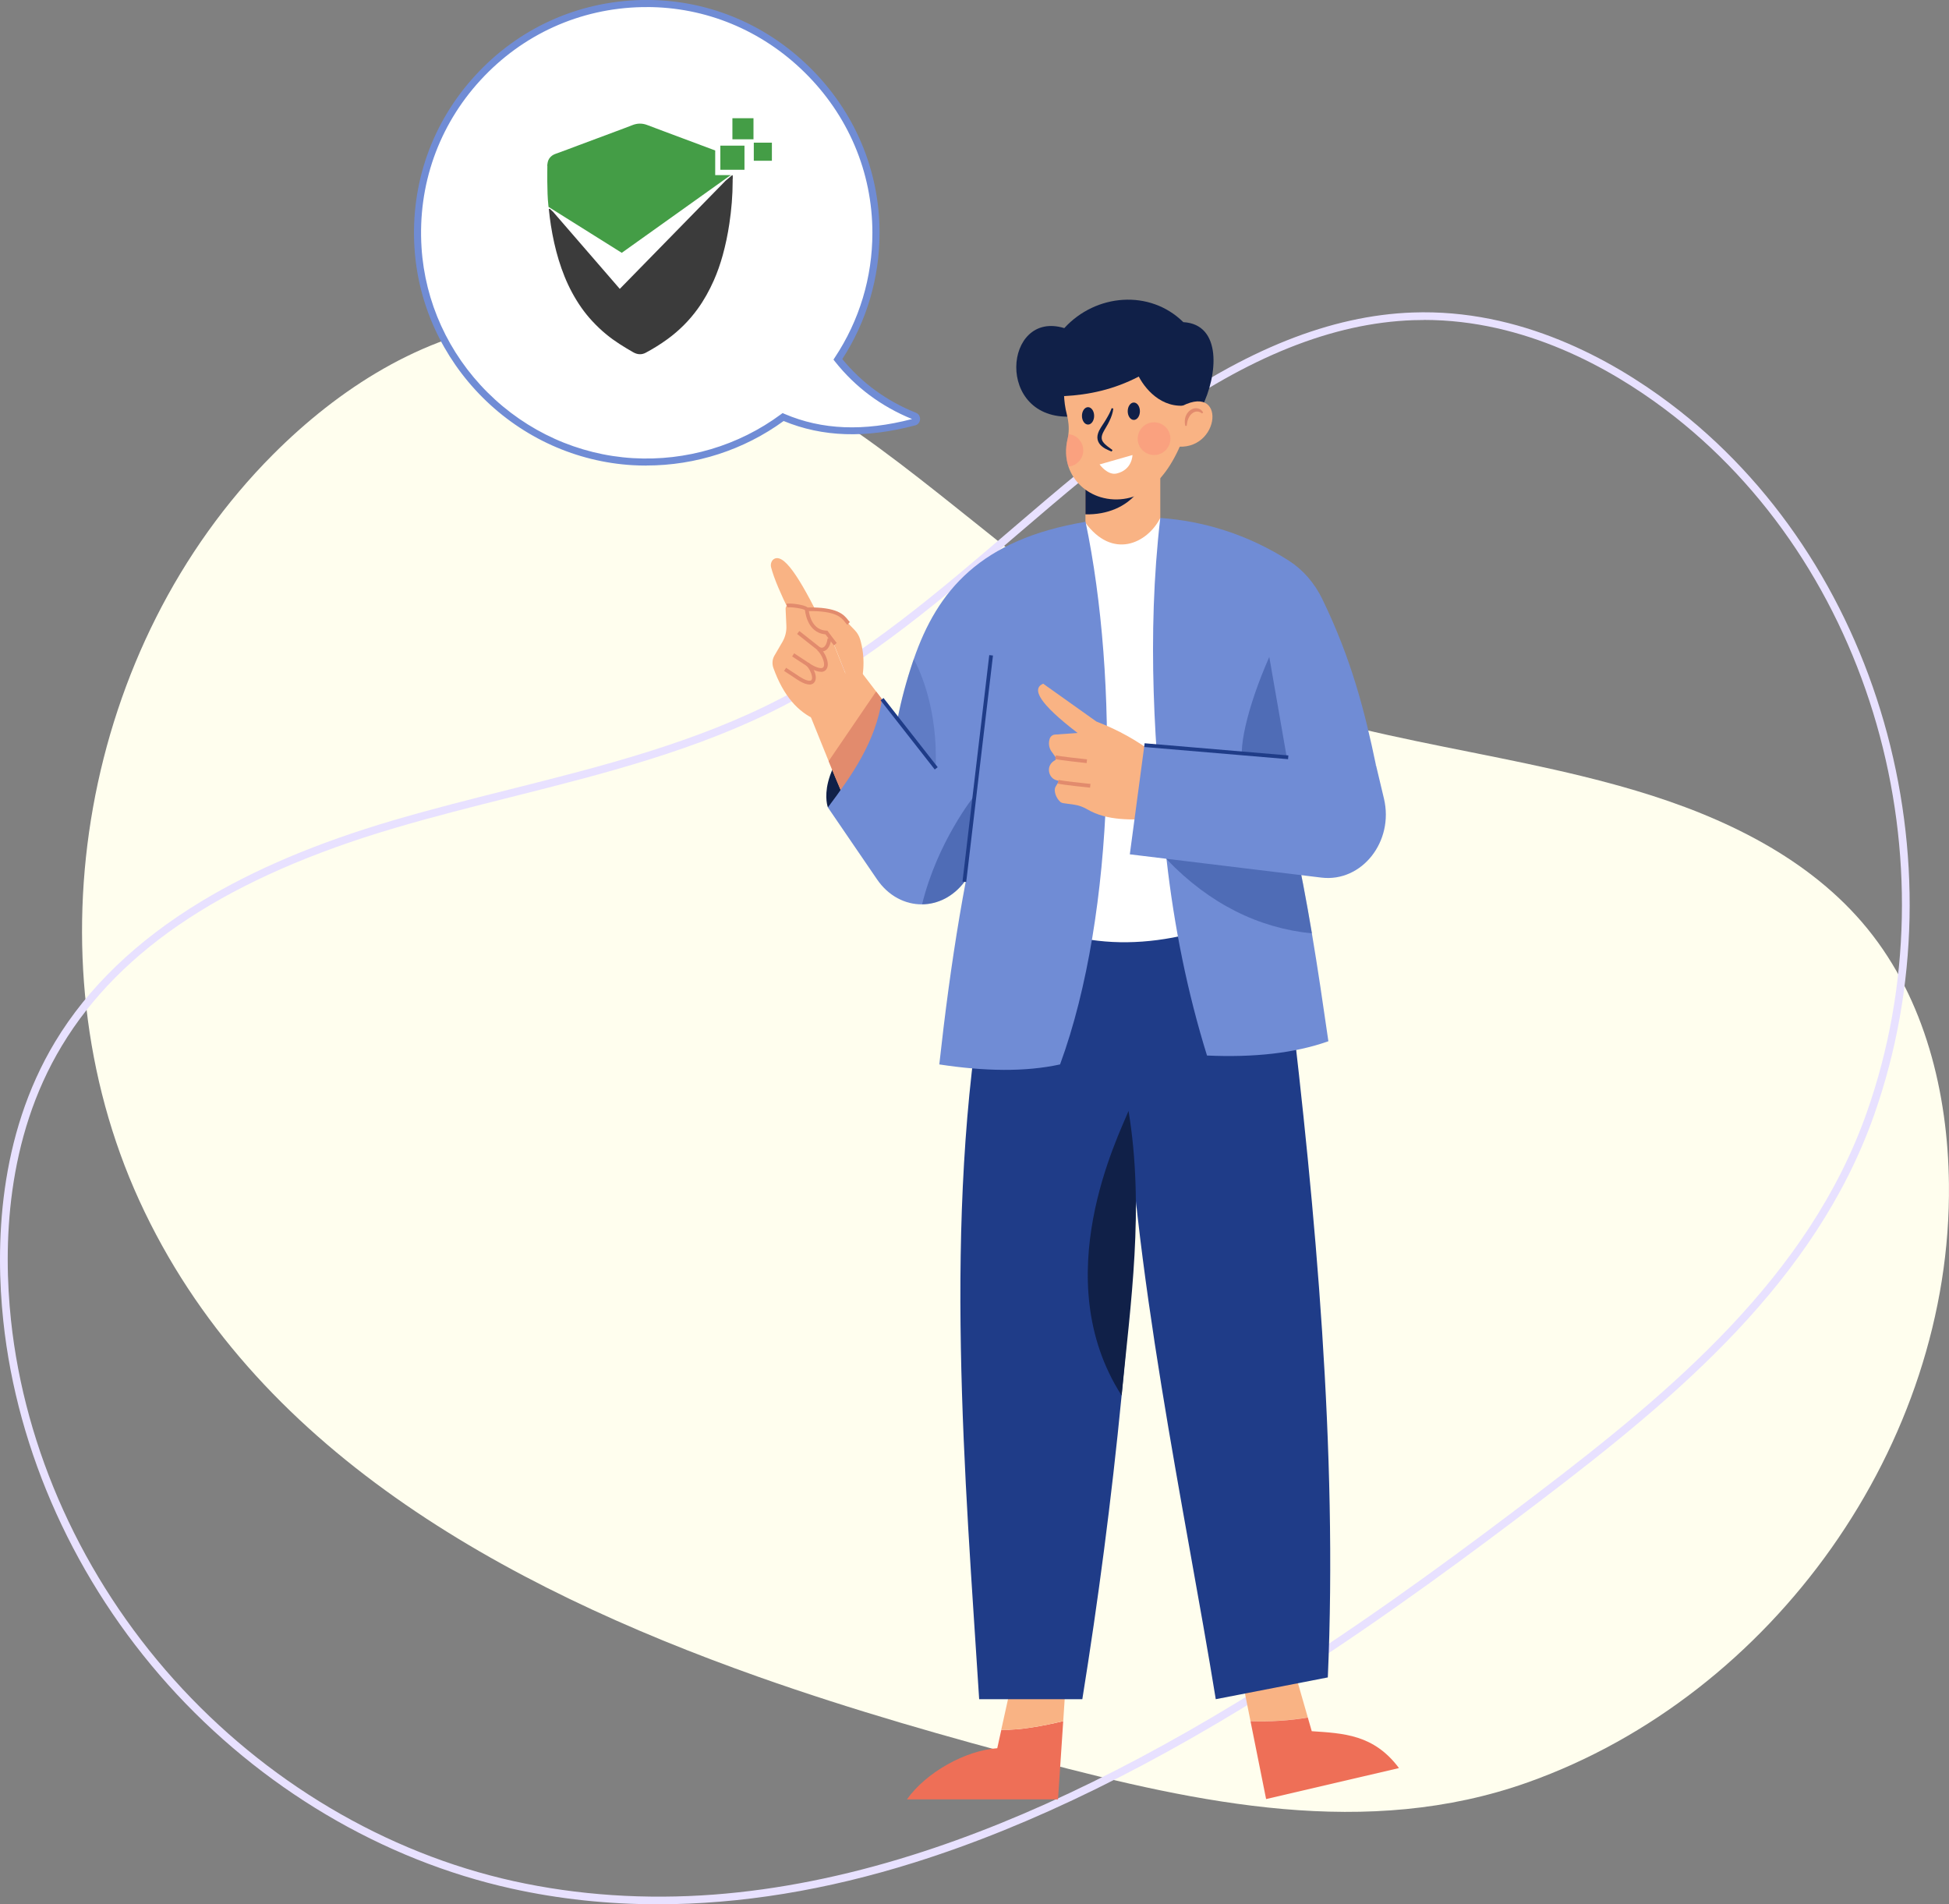 <?xml version="1.0" encoding="UTF-8"?>
<svg id="Layer_2" data-name="Layer 2" xmlns="http://www.w3.org/2000/svg" viewBox="0 0 307.01 299.93">
  <rect x="0" y="0" width="307.01" height="299.93" fill="#808080" stroke="none"/>
  <defs>
    <style>
      .cls-1 {
        fill: #ee6f57;
      }

      .cls-2 {
        fill: #f9b384;
      }

      .cls-3 {
        opacity: .4;
      }

      .cls-3, .cls-4 {
        isolation: isolate;
      }

      .cls-4 {
        opacity: .2;
      }

      .cls-5 {
        fill: #3b3b3b;
      }

      .cls-6 {
        fill: #102048;
      }

      .cls-7 {
        fill: #e8e1ff;
      }

      .cls-8 {
        fill: #1f3c88;
      }

      .cls-9 {
        fill: #fff;
      }

      .cls-10 {
        fill: #e28b6d;
      }

      .cls-11 {
        fill: #449d46;
      }

      .cls-12 {
        fill: #fffeee;
      }

      .cls-13 {
        fill: #708cd5;
      }

      .cls-14 {
        fill: #fc8879;
      }
    </style>
  </defs>
  <g id="Layer_1-2" data-name="Layer 1">
    <g>
      <g>
        <path class="cls-12" d="M119.45,264.1c-40.32-14.28-79.67-36.03-97.51-75.02-17.6-38.49-8.83-87.48,21.03-117.46,10.39-10.43,23.48-18.81,38.07-20.78,20.61-2.78,40.76,7.46,57.51,19.77,16.76,12.31,31.98,27.14,50.83,35.9,21.39,9.95,45.7,11.28,68.31,18.02,13.79,4.11,27.44,10.62,36.52,21.8,9.01,11.1,12.62,25.81,12.79,40.11.49,41.01-27.7,80.55-66.34,94.29-25.32,9-51.84,3.29-76.95-3.32-14.18-3.74-29.29-8.01-44.26-13.31Z"/>
        <path class="cls-7" d="M103.64,299.93c-7.9,0-15.58-.82-23.01-2.46-20.39-4.5-39.62-15.91-54.16-32.13C11.94,249.12,2.72,228.78.52,208.06c-1.25-11.8-.85-29,8.16-43.97,5.15-8.55,12.91-16,23.05-22.13,8.36-5.05,18.21-9.21,30.1-12.72,6.08-1.79,12.34-3.37,18.4-4.89,14.44-3.63,29.37-7.38,42.79-14.36,13.29-6.91,24.95-16.89,36.21-26.54,7.08-6.07,14.41-12.34,22.1-17.82,14.84-10.58,28.31-15.95,41.2-16.41,16.93-.61,31.35,7.42,40.46,14.27,32.89,24.7,46.43,71.87,32.21,112.16-9.23,26.15-31,44.32-52.5,60.69-10.39,7.91-24.23,18.21-39.16,27.8-21.57,13.86-41.02,23.41-59.46,29.2-13.97,4.39-27.5,6.59-40.44,6.59ZM224.35,50.4c-.59,0-1.18.01-1.77.03-12.64.45-25.9,5.75-40.53,16.19-7.65,5.46-14.95,11.71-22.01,17.76-11.32,9.7-23.03,19.72-36.44,26.69-13.55,7.04-28.55,10.81-43.05,14.46-6.04,1.52-12.29,3.09-18.35,4.88-26.01,7.67-43.17,18.89-52.46,34.31C.88,179.4.5,196.32,1.73,207.93c2.17,20.46,11.28,40.56,25.65,56.59,14.37,16.03,33.37,27.31,53.51,31.76,10.12,2.23,20.75,2.94,31.61,2.12,10-.76,20.5-2.85,31.21-6.22,18.33-5.76,37.69-15.27,59.17-29.06l.33.51-.33-.51c14.9-9.57,28.71-19.86,39.08-27.75,21.36-16.26,42.97-34.29,52.09-60.13,14.05-39.8.68-86.4-31.79-110.79-8.64-6.49-22.11-14.06-37.92-14.06Z"/>
      </g>
      <g>
        <g>
          <path class="cls-6" d="M130.41,127.16s-2.35-5.99,7.36-14.08l-.15,13.39-7.21.7Z"/>
          <g>
            <path class="cls-2" d="M130.08,99.31c-3.46-7.05-6.28-12.12-8.06-11.32-.47.21-.69.82-.56,1.35.94,3.68,4.74,10.52,4.74,10.52l3.88-.56Z"/>
            <path class="cls-2" d="M134.49,109.39l-6.07,3.93c-2.67-1.2-4.99-3.63-6.6-8.13-.22-.63-.17-1.35.16-1.91l1.27-2.18c.45-.77.67-1.67.62-2.58l-.12-2.63c0-.19.06-.38.19-.51l.94-.97c.17-.17.43-.19.61-.04l1.96,1.6-.38-.03s.32,3.4,2.85,3.57l1.31,1.68,3.25,8.19Z"/>
            <path class="cls-2" d="M135.32,108.86l-.82.53-3.25-8.19-1.31-1.68c-2.52-.17-2.85-3.57-2.85-3.57l.38.03,2.97.17c.82.05,1.6.41,2.2,1.03l2.02,2.09c.39.41.68.91.84,1.46.79,2.72.64,5.43-.17,8.12Z"/>
            <path class="cls-2" d="M138.94,110.13l-1.37,13s-3.92,3.11-4.12,3.43c-.09.14-1.44-3.05-2.92-6.68-1.91-4.67-4.05-10.06-4.05-10.06l8.53-4.83,2.99,3.91.93,1.22Z"/>
            <path class="cls-10" d="M138.94,110.13l-1.37,13s-3.92,3.11-4.12,3.43c-.09.14-1.44-3.05-2.92-6.68l7.48-10.97.93,1.22Z"/>
            <path class="cls-10" d="M131.36,101.65c-.19-.22-1.05-1.38-1.33-1.74-3-.23-3.24-3.89-3.24-3.93l-.02-.3h.3c4.87-.12,5.89,1.18,6.51,1.96.11.13.2.25.29.33l-.39.44c-.13-.12-.24-.26-.36-.41-.57-.72-1.43-1.8-5.71-1.75.12.82.63,3,2.79,3.08h.14s.08.12.08.12c.4.54,1.22,1.63,1.38,1.82l-.45.38Z"/>
            <path class="cls-10" d="M129.46,102.61c-.31,0-.58-.12-.74-.26-.4-.33-3.16-2.5-3.16-2.5l.36-.46s2.76,2.17,3.17,2.5c.1.08.32.19.56.09.35-.14.61-.65.73-1.45l.58.08c-.19,1.31-.7,1.76-1.09,1.92-.14.05-.27.08-.4.08Z"/>
            <path class="cls-10" d="M126.83,96.11c-.26-.26-2.38-.56-2.8-.44l-.16-.57c.52-.15,3.11.13,3.46.7l-.5.31Z"/>
            <path class="cls-10" d="M129.32,105.81c-.86,0-1.92-.7-2.07-.8l-2.47-1.62.32-.49,2.48,1.63c.63.43,1.72.91,2.06.61.12-.11.18-.29.17-.53-.01-.73-.6-1.79-1.07-2.18l.38-.45c.59.49,1.26,1.72,1.28,2.62,0,.42-.12.75-.37.98-.2.18-.44.24-.71.24Z"/>
            <path class="cls-10" d="M127.51,107.81c-.73,0-1.62-.57-1.83-.71l-2.17-1.43.32-.49,2.18,1.43c.55.37,1.48.79,1.77.54.1-.09.15-.24.14-.44-.01-.66-.56-1.59-.93-1.89l.38-.45c.52.44,1.12,1.53,1.14,2.33,0,.38-.11.68-.34.89-.18.16-.41.23-.66.23Z"/>
          </g>
          <g>
            <path class="cls-1" d="M157.73,272.45l-.64,2.9c-4.98.35-11.19,3.77-14.23,8.06h23.8l.82-12.32c-3.15.76-6.93,1.45-9.75,1.36Z"/>
            <path class="cls-2" d="M167.48,271.09l.47-7.07-8.03-1.54-2.2,9.96c2.82.1,6.61-.59,9.75-1.36Z"/>
          </g>
          <g>
            <path class="cls-2" d="M206.01,270.51l-2.94-10.22-8.04,1.07,1.95,9.72c3.11.11,6.14-.08,9.03-.57Z"/>
            <path class="cls-1" d="M220.37,278.48c-3.96-5.31-8.76-5.47-13.74-5.81l-.62-2.15c-2.89.49-5.92.68-9.03.57l2.46,12.27,20.92-4.88Z"/>
          </g>
          <path class="cls-8" d="M180.76,143.41l-1.03,28.64c-.02.77-.05,1.55-.08,2.31-.53,15.73-1.55,30.83-2.97,45.43-1.61,16.53-3.71,32.42-6.19,47.84h-16.25c-2.17-34.37-5.81-75.63.88-112.96l4.08-9.98,21.56-1.29Z"/>
          <path class="cls-8" d="M203.12,156.28c4.08,34.11,7.61,72.3,6.04,107.92l-17.65,3.43c-4.82-29.7-13.25-67.91-14.32-102.34l-2.35-28,26.47,7.4,1.82,11.59Z"/>
          <rect class="cls-2" x="170.98" y="73.24" width="11.79" height="14.62"/>
          <path class="cls-9" d="M170.91,82.24c4.32,5.98,9.81,3.36,11.86-.66l14.03,62.31c-13.09,5.64-25.67,6.47-37.46-.21l7.45-59,4.12-2.44Z"/>
          <path class="cls-6" d="M189.28,64.2c2.61-5.16,3.2-13.13-2.88-13.46-5.27-5.2-13.79-4.49-18.75.94-9.58-2.95-10.99,14.6,1.2,13.93l20.43-1.41Z"/>
          <path class="cls-6" d="M170.98,73.24v7.77c3.48.08,6.41-1.22,8.19-3.45,0,0-3.44-2.4-6.15-4.32h-2.04Z"/>
          <path class="cls-2" d="M187.68,59.06l-.94,9.03c-1.43,4-3.2,6.82-5.41,8.61-2.29,1.84-5.25,2.42-7.98,1.6-2.34-.71-4.25-2.45-5.04-4.8-.43-1.29-.52-2.77-.14-4.37.06-.25.11-.51.13-.76.12-1.04.01-2.09-.25-3.1-.55-2.12-.58-4.32-.19-6.61l10.58-3.35,9.24,3.75Z"/>
          <path class="cls-13" d="M166.98,167.65c-5.47,1.2-11.89,1.09-19.02,0,1.75-15.94,4.15-31.24,7.85-45.27l-15.4-1.5c.14-2.48.47-5.04.98-7.66.57-2.95,1.39-5.99,2.43-9.08.03-.11.08-.22.12-.33,3.72-10.76,10.47-18.86,27.06-21.62,5.2,24.78,4.81,61.44-4.02,85.47Z"/>
          <path class="cls-13" d="M206.65,147.01c.94,5.58,1.76,11.17,2.6,16.99-5.32,1.89-11.75,2.58-19.12,2.25-3.08-9.92-5.17-20.25-6.38-30.95,0-.04,0-.08-.01-.12-1.9-17-3.13-34.93-.97-53.6,6.79.48,13.75,2.57,20.27,6.74,2.24,1.44,4.05,3.55,5.26,6.05,4.56,9.39,6.68,17.64,8.45,26.17l-14.27,5.8c.42,1.74.81,3.47,1.19,5.17,1.16,5.27,2.12,10.37,2.98,15.49Z"/>
          <path class="cls-13" d="M159.09,116.38l-1.91,15.55-.89,1.18-4.37,5.79c-1.78,2.35-4.22,3.52-6.67,3.54-2.65.02-5.3-1.3-7.1-3.94l-7.74-11.33c3.81-5.09,7.47-10.26,8.53-17.03,4.99,5.82,6.47,8.01,6.47,8.01l13.68-1.77Z"/>
          <path class="cls-6" d="M167.59,62.39c3.92-.2,7.85-1.03,11.79-3.08,1.25,2.38,4.19,5.52,8.5,4.34l.47-2.6.33-4.42-12.99-4.15-10.18,3.35,2.08,6.56Z"/>
          <g class="cls-3">
            <path class="cls-8" d="M206.65,147.01c-8.3-.81-16.16-4.63-22.9-11.7-.03-.04-.06-.06-.09-.1l.08-.02,19.94-3.68c1.16,5.27,2.12,10.37,2.98,15.49Z"/>
          </g>
          <path class="cls-6" d="M177.77,174.97c2.53,15.4.33,30.23-1.09,44.83-11.85-18.45-.48-40.9,1.09-44.83Z"/>
          <rect class="cls-8" x="142.91" y="108.66" width=".59" height="13.84" transform="translate(-40.8 112.88) rotate(-38.07)"/>
          <g class="cls-3">
            <path class="cls-8" d="M199.94,103.47l2.94,16.87s-5.25,3.48-6.86.63c-1.26-2.22.39-9.48,3.92-17.5Z"/>
          </g>
          <path class="cls-2" d="M169.73,115.45l-3.57.25c-.39.03-.72.32-.83.72l-.02.09c-.17.64-.05,1.33.33,1.86l.64.89c.1.14.08.34-.05.46h0c-.57.28-.98.83-1,1.46,0,.16,0,.31.04.45h0c.13.61.55,1.09,1.11,1.25l.35.1s.07.07.04.11l-.5.84c-.37.65.17,1.88.71,2.32.11.18.46.25.65.27l1.57.22c.73.1,1.43.36,2.06.73,3.17,1.86,7.06,1.67,10.94,1.48l-.3-10.2c-2.65-2.03-5.68-3.76-9.2-5.11l-8.38-5.96c-1.84.81-.69,3.08,5.42,7.76Z"/>
          <path class="cls-13" d="M216.76,120.56l1.24,5.21c1.61,6.76-3.47,13.2-9.82,12.46l-30.21-3.67,2.3-17.22,36.48,3.22Z"/>
          <rect class="cls-8" x="136.06" y="120.75" width="35.92" height=".59" transform="translate(15.73 259.8) rotate(-83.26)"/>
          <rect class="cls-8" x="191.29" y="106.94" width=".59" height="22.73" transform="translate(57.55 299.24) rotate(-85.16)"/>
          <path class="cls-10" d="M171.17,120.19c-.17-.02-4.25-.45-4.98-.65l.16-.57c.56.16,3.71.51,4.88.63l-.06.59Z"/>
          <path class="cls-10" d="M171.71,124.06c-.18-.02-4.37-.44-5.1-.65l.16-.57c.56.16,3.8.51,5,.63l-.06.59Z"/>
          <path class="cls-2" d="M185,70.29c7.39,1.1,8.37-10.66.52-5.96l-.52,5.96Z"/>
          <path class="cls-10" d="M186.71,67.08c-.09-.38-.11-.79-.03-1.19.08-.4.28-.8.59-1.1.31-.3.74-.52,1.2-.49.46.02.88.3,1.05.68l-.18.14c-.27-.23-.57-.33-.87-.3-.29.02-.57.18-.8.39-.23.22-.39.5-.52.82-.12.32-.17.67-.22,1.04l-.23.02Z"/>
          <path class="cls-6" d="M172.35,65.5c0,.76-.43,1.37-.96,1.37s-.96-.61-.96-1.37.43-1.37.96-1.37.96.61.96,1.37Z"/>
          <path class="cls-6" d="M179.56,64.77c0,.76-.43,1.37-.96,1.37s-.96-.61-.96-1.37.43-1.37.96-1.37.96.61.96,1.37Z"/>
          <path class="cls-6" d="M175.37,64.34c-.07.7-.32,1.37-.62,1.99-.28.62-.7,1.21-.97,1.76-.28.56-.36,1.09,0,1.55.35.47.92.84,1.46,1.24l-.13.24c-.62-.25-1.29-.51-1.81-1.09-.26-.29-.44-.71-.44-1.13,0-.42.14-.79.3-1.12.35-.66.74-1.15,1.07-1.73.34-.57.66-1.13.88-1.76l.27.06Z"/>
          <path class="cls-9" d="M173.21,73.15l5.18-1.48s-.02,2.34-2.5,2.91c-1.42.33-2.68-1.43-2.68-1.43Z"/>
          <g class="cls-3">
            <path class="cls-14" d="M170.64,70.93c0,1.34-1.02,2.45-2.34,2.57-.43-1.29-.52-2.77-.14-4.37.06-.25.11-.51.13-.76,1.32.11,2.35,1.22,2.35,2.57Z"/>
          </g>
          <g class="cls-3">
            <circle class="cls-14" cx="181.79" cy="69.09" r="2.58"/>
          </g>
          <g class="cls-3">
            <path class="cls-8" d="M152.6,134.63l-.68,4.26c-1.78,2.35-4.22,3.52-6.67,3.54,2.42-9.87,8.16-17,8.16-17l-.8,9.19Z"/>
          </g>
          <g class="cls-4">
            <path class="cls-8" d="M147.4,120.93l-6.01-7.71c.57-2.95,1.39-5.99,2.43-9.08.03-.11.08-.22.12-.33,1.14,2.12,3.79,8.1,3.45,17.12Z"/>
          </g>
        </g>
        <g>
          <path class="cls-9" d="M144.07,65.54c-4.77-1.91-8.82-4.85-12.08-8.94,3.79-5.71,6.01-12.57,6.01-19.94,0-20.06-16.81-36.52-36.87-36.1-20.36.42-36.58,17.7-35.27,38.44,1.14,18.03,15.81,32.64,33.85,33.7,8.89.52,17.12-2.17,23.67-7.02,5.68,2.43,12.4,2.97,20.64.79.45-.12.5-.76.06-.94Z"/>
          <path class="cls-13" d="M101.83,73.33c-.72,0-1.44-.02-2.17-.06-8.86-.52-17.25-4.3-23.62-10.65-6.37-6.35-10.19-14.72-10.75-23.57-.64-10.11,2.77-19.77,9.6-27.19C81.72,4.42,91.03.22,101.11,0c9.86-.2,19.22,3.54,26.37,10.54,7.14,6.99,11.07,16.27,11.07,26.12,0,7.1-2.03,13.97-5.87,19.9,3.09,3.76,6.99,6.61,11.6,8.45h0c.42.17.68.58.65,1.04-.03.46-.33.84-.78.95-7.81,2.07-14.59,1.84-20.71-.69-6.26,4.56-13.85,7.01-21.61,7.01ZM101.87,1.12c-.25,0-.49,0-.74,0-9.77.2-18.8,4.28-25.43,11.49-6.62,7.2-9.92,16.56-9.3,26.37.54,8.59,4.24,16.7,10.42,22.85,6.18,6.15,14.31,9.82,22.9,10.33,8.35.49,16.63-1.96,23.3-6.91l.26-.19.29.13c5.91,2.53,12.49,2.79,20.1.81-4.84-1.97-8.93-5.01-12.13-9.04l-.25-.32.22-.34c3.87-5.83,5.91-12.62,5.91-19.63,0-9.55-3.81-18.54-10.74-25.33-6.75-6.61-15.54-10.23-24.82-10.23ZM143.86,66.06s0,0,0,0c0,0,0,0,0,0Z"/>
        </g>
        <g>
          <path class="cls-5" d="M115.41,28.22v.32c0,2.25-.19,4.48-.52,6.69-.25,1.69-.6,3.36-1.05,4.99-.38,1.36-.84,2.69-1.4,3.95-.71,1.6-1.54,3.1-2.54,4.48-1.36,1.88-2.94,3.43-4.71,4.73-1.12.82-2.28,1.54-3.48,2.18-.65.35-1.33.29-1.97-.08-1.45-.83-2.89-1.71-4.22-2.8-.79-.65-1.54-1.36-2.25-2.13-1.23-1.32-2.27-2.83-3.16-4.48-.87-1.61-1.55-3.33-2.1-5.12-.54-1.77-.94-3.59-1.23-5.44-.14-.86-.24-1.73-.33-2.6.05,0,.11-.01.16-.02l.51.47,10.51,12.14,16.67-17.04,1.01-.85h.11v.15c0,.08,0,.16.01.24,0,.08-.02.16-.01.23Z"/>
          <rect class="cls-11" x="113.47" y="22.94" width="3.8" height="3.8"/>
          <rect class="cls-11" x="118.74" y="22.47" width="2.85" height="2.85"/>
          <rect class="cls-11" x="115.37" y="18.62" width="3.32" height="3.32"/>
          <g>
            <polygon class="cls-11" points="114.86 27.86 115.18 27.59 115.12 27.59 114.86 27.86"/>
            <path class="cls-11" d="M112.66,27.59v-3.89c-1.74-.65-3.48-1.3-5.22-1.95-1.83-.69-3.66-1.36-5.49-2.06-.78-.3-1.56-.29-2.34.02-.86.34-1.73.66-2.59.98-2.01.74-4.02,1.5-6.03,2.25-1.12.42-2.24.85-3.37,1.25-.32.11-.62.25-.88.51-.31.3-.46.68-.51,1.13h0s0,0,0,0c0,.06-.01.12-.02.18v.11s0,.04.01.05c0,.45-.02,1.28-.01,2.24v.18s0,0,0,0c.01,1.27.05,2.72.17,3.74,0,.09.02.18.03.28h0s.03.01.04.02c0,0,0,0,0,0,0,0,.01,0,.02,0,0,0,.02,0,.02.01h0s11.45,7.18,11.45,7.18l17.16-12.24h-2.45Z"/>
          </g>
        </g>
      </g>
    </g>
  </g>
</svg>